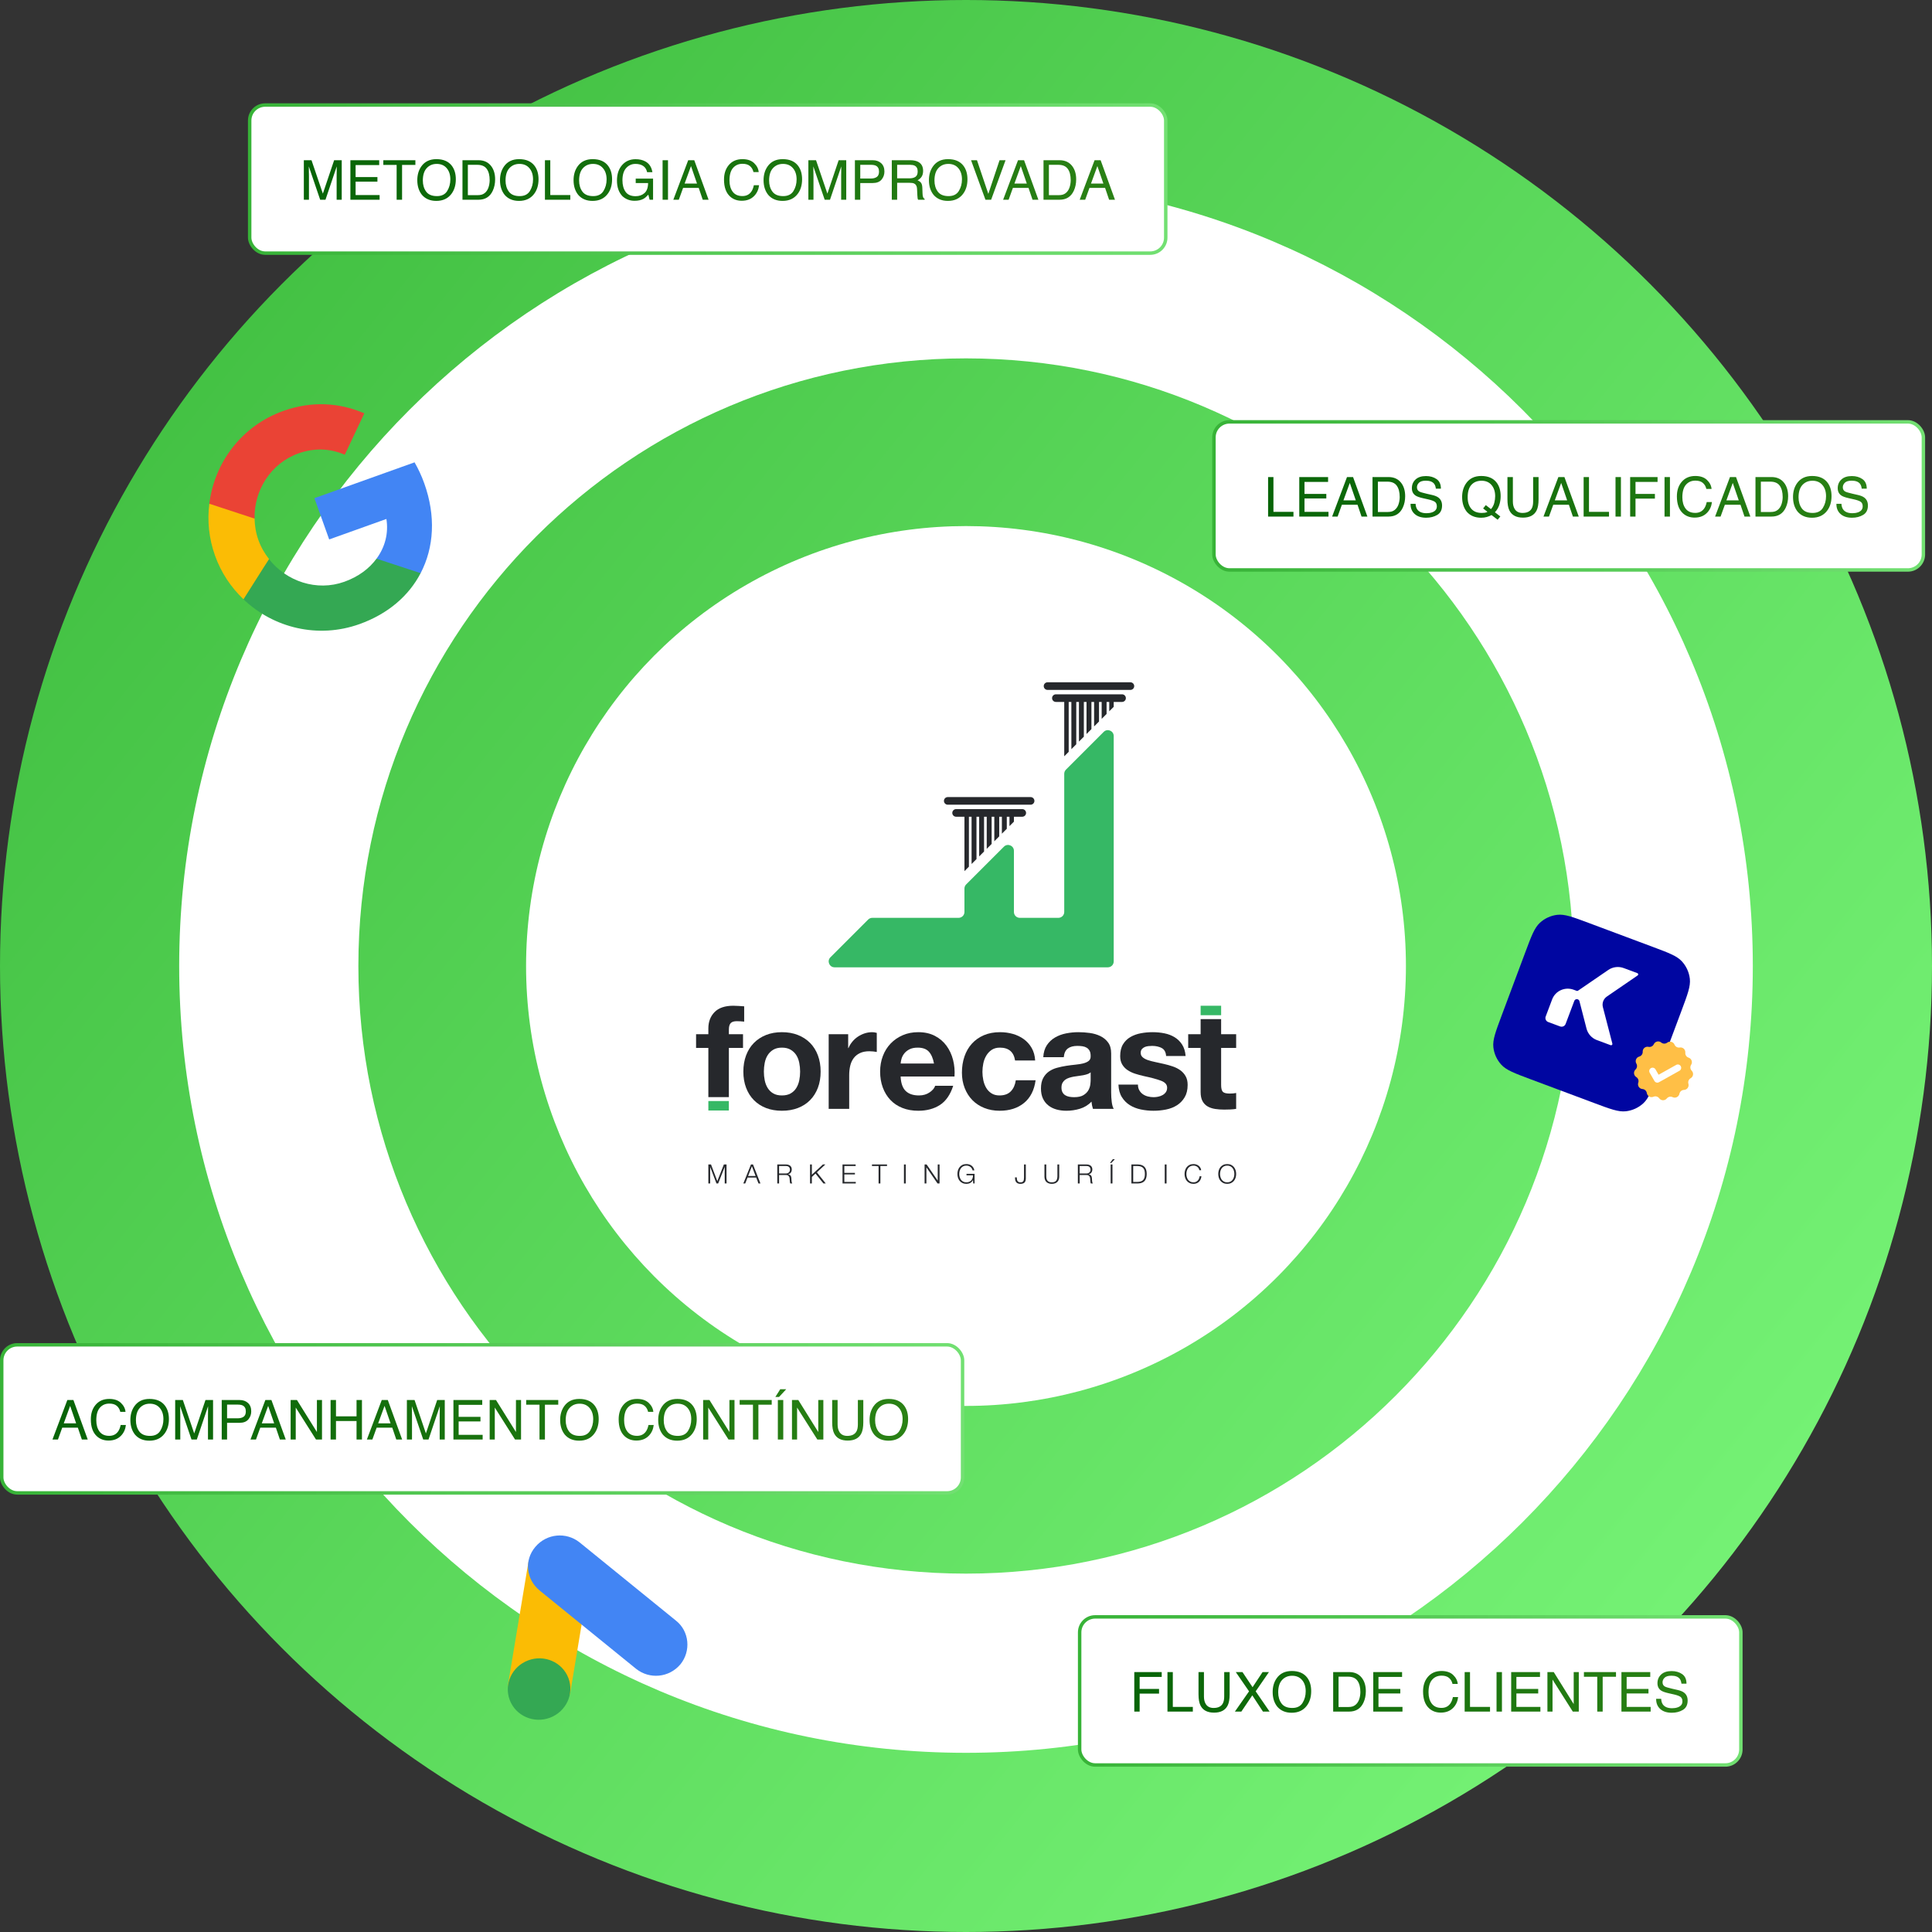 <svg xmlns="http://www.w3.org/2000/svg" width="561" height="561" viewBox="0 0 561 561" fill="none"><rect x="0" y="0" width="561" height="561" fill="#333333" stroke="none"/><circle cx="280.5" cy="280.5" r="280.5" fill="url(#paint0_linear_412_442)"></circle><path fill-rule="evenodd" clip-rule="evenodd" d="M280.5 508.969C406.68 508.969 508.969 406.68 508.969 280.5C508.969 154.32 406.68 52.031 280.5 52.031C154.32 52.031 52.031 154.32 52.031 280.5C52.031 406.68 154.32 508.969 280.5 508.969ZM280.501 456.938C377.945 456.938 456.939 377.944 456.939 280.5C456.939 183.056 377.945 104.062 280.501 104.062C183.057 104.062 104.062 183.056 104.062 280.5C104.062 377.944 183.057 456.938 280.501 456.938Z" fill="white"></path><circle cx="280.5" cy="280.5" r="127.743" fill="white"></circle><path d="M205.686 319.709V322.459H211.642V319.709H205.686Z" fill="#36B865"></path><path d="M354.584 294.79V292.04H348.629V294.79H354.584Z" fill="#36B865"></path><path d="M206.458 338.128L208.29 342.967L210.192 338.128H210.965V343.648H210.439V338.878H210.424L208.538 343.648H208.043L206.227 338.878H206.211V343.648H205.686V338.128H206.458Z" fill="#26282C"></path><path d="M218.65 338.128L220.814 343.648H220.25L219.577 341.932H217.065L216.4 343.648H215.844L218.062 338.128H218.65ZM219.399 341.483L218.333 338.654L217.227 341.483H219.399Z" fill="#26282C"></path><path d="M228.229 338.128C228.456 338.128 228.671 338.157 228.874 338.214C229.078 338.27 229.256 338.356 229.408 338.472C229.559 338.588 229.681 338.738 229.771 338.921C229.861 339.104 229.906 339.319 229.906 339.566C229.906 339.917 229.816 340.221 229.636 340.478C229.455 340.736 229.187 340.901 228.832 340.973V340.989C229.012 341.014 229.161 341.062 229.28 341.131C229.399 341.201 229.495 341.29 229.57 341.398C229.645 341.506 229.699 341.631 229.732 341.773C229.766 341.915 229.788 342.068 229.798 342.233C229.803 342.326 229.808 342.439 229.813 342.573C229.818 342.707 229.829 342.843 229.844 342.979C229.86 343.116 229.884 343.245 229.918 343.366C229.951 343.487 229.996 343.581 230.053 343.648H229.473C229.442 343.596 229.418 343.533 229.4 343.458C229.382 343.384 229.369 343.306 229.361 343.226C229.354 343.147 229.347 343.068 229.342 342.991C229.337 342.913 229.331 342.846 229.326 342.79C229.316 342.594 229.299 342.399 229.276 342.206C229.253 342.013 229.204 341.84 229.129 341.688C229.055 341.536 228.946 341.414 228.805 341.321C228.663 341.228 228.469 341.187 228.221 341.197H226.227V343.648H225.701V338.128H228.229ZM228.19 340.749C228.35 340.749 228.502 340.725 228.646 340.675C228.79 340.627 228.917 340.556 229.025 340.463C229.133 340.37 229.219 340.258 229.284 340.127C229.348 339.995 229.381 339.845 229.381 339.674C229.381 339.334 229.283 339.066 229.087 338.871C228.891 338.675 228.592 338.577 228.19 338.577H226.227V340.749H228.19Z" fill="#26282C"></path><path d="M235.742 338.128V341.097L238.95 338.128H239.661L237.196 340.409L239.777 343.648H239.097L236.801 340.772L235.742 341.754V343.648H235.217V338.128H235.742Z" fill="#26282C"></path><path d="M248.455 338.128V338.577H245.17V340.571H248.247V341.019H245.17V343.199H248.494V343.648H244.645V338.128H248.455Z" fill="#26282C"></path><path d="M257.567 338.128V338.577H255.642V343.648H255.116V338.577H253.199V338.128H257.567Z" fill="#26282C"></path><path d="M263.008 338.128V343.648H262.482V338.128H263.008Z" fill="#26282C"></path><path d="M269.062 338.128L272.278 342.797H272.293V338.128H272.819V343.648H272.231L269.016 338.979H269V343.648H268.475V338.128H269.062Z" fill="#26282C"></path><path d="M282.609 343.648L282.539 342.643H282.524C282.431 342.839 282.317 343.007 282.18 343.149C282.043 343.291 281.893 343.407 281.728 343.497C281.563 343.587 281.386 343.653 281.198 343.694C281.01 343.735 280.816 343.756 280.615 343.756C280.182 343.756 279.802 343.677 279.474 343.52C279.147 343.363 278.875 343.153 278.659 342.89C278.443 342.627 278.28 342.323 278.172 341.978C278.064 341.633 278.01 341.27 278.01 340.888C278.01 340.507 278.064 340.144 278.172 339.798C278.28 339.453 278.443 339.148 278.659 338.882C278.875 338.617 279.147 338.406 279.474 338.248C279.802 338.091 280.182 338.013 280.615 338.013C280.903 338.013 281.176 338.051 281.434 338.128C281.692 338.206 281.921 338.322 282.122 338.476C282.323 338.631 282.493 338.822 282.632 339.048C282.771 339.275 282.867 339.541 282.918 339.845H282.392C282.377 339.685 282.324 339.524 282.234 339.361C282.144 339.199 282.023 339.051 281.871 338.917C281.719 338.783 281.537 338.674 281.326 338.588C281.114 338.503 280.878 338.461 280.615 338.461C280.249 338.461 279.935 338.53 279.672 338.67C279.409 338.809 279.194 338.993 279.026 339.222C278.859 339.452 278.735 339.711 278.655 339.999C278.575 340.288 278.535 340.584 278.535 340.888C278.535 341.187 278.575 341.482 278.655 341.773C278.735 342.064 278.859 342.325 279.026 342.554C279.194 342.783 279.409 342.967 279.672 343.107C279.935 343.246 280.249 343.315 280.615 343.315C280.919 343.315 281.19 343.265 281.43 343.165C281.67 343.064 281.872 342.924 282.037 342.743C282.202 342.563 282.326 342.349 282.408 342.102C282.49 341.854 282.529 341.584 282.524 341.29H280.646V340.842H282.988V343.648H282.609Z" fill="#26282C"></path><path d="M297.869 338.128V342.109C297.869 342.393 297.841 342.638 297.784 342.844C297.726 343.05 297.635 343.22 297.509 343.354C297.383 343.488 297.218 343.589 297.014 343.655C296.812 343.722 296.559 343.756 296.261 343.756C295.947 343.756 295.689 343.703 295.489 343.597C295.287 343.492 295.129 343.353 295.016 343.18C294.903 343.007 294.827 342.808 294.784 342.581C294.743 342.354 294.723 342.12 294.723 341.877H295.248C295.253 341.996 295.261 342.138 295.272 342.303C295.281 342.468 295.318 342.625 295.379 342.774C295.442 342.924 295.543 343.051 295.686 343.157C295.827 343.263 296.034 343.315 296.307 343.315C296.513 343.315 296.684 343.288 296.817 343.234C296.951 343.18 297.057 343.095 297.134 342.979C297.212 342.863 297.266 342.715 297.298 342.535C297.327 342.354 297.344 342.138 297.344 341.885V338.128H297.869Z" fill="#26282C"></path><path d="M303.804 338.128V341.545C303.804 341.865 303.84 342.136 303.912 342.361C303.984 342.585 304.09 342.768 304.229 342.91C304.368 343.051 304.539 343.154 304.739 343.219C304.94 343.283 305.168 343.315 305.42 343.315C305.678 343.315 305.906 343.283 306.108 343.219C306.309 343.154 306.48 343.051 306.619 342.91C306.758 342.768 306.864 342.585 306.934 342.361C307.006 342.136 307.044 341.865 307.044 341.545V338.128H307.569V341.661C307.569 341.945 307.528 342.214 307.448 342.469C307.368 342.724 307.242 342.947 307.069 343.138C306.897 343.328 306.676 343.479 306.405 343.59C306.134 343.7 305.806 343.756 305.42 343.756C305.038 343.756 304.713 343.7 304.443 343.59C304.172 343.479 303.949 343.328 303.776 343.138C303.604 342.947 303.478 342.724 303.398 342.469C303.318 342.214 303.279 341.945 303.279 341.661V338.128H303.804Z" fill="#26282C"></path><path d="M315.509 338.128C315.735 338.128 315.951 338.157 316.155 338.214C316.357 338.27 316.535 338.356 316.687 338.472C316.839 338.588 316.96 338.738 317.051 338.921C317.14 339.104 317.186 339.319 317.186 339.566C317.186 339.917 317.095 340.221 316.915 340.478C316.735 340.736 316.466 340.901 316.112 340.973V340.989C316.292 341.014 316.44 341.062 316.559 341.131C316.678 341.201 316.774 341.29 316.85 341.398C316.925 341.506 316.978 341.631 317.012 341.773C317.045 341.915 317.067 342.068 317.079 342.233C317.082 342.326 317.088 342.439 317.093 342.573C317.099 342.707 317.108 342.843 317.123 342.979C317.14 343.116 317.164 343.245 317.197 343.366C317.231 343.487 317.275 343.581 317.333 343.648H316.752C316.722 343.596 316.698 343.533 316.68 343.458C316.661 343.384 316.648 343.306 316.641 343.226C316.633 343.147 316.626 343.068 316.622 342.991C316.617 342.913 316.611 342.846 316.606 342.79C316.596 342.594 316.58 342.399 316.555 342.206C316.533 342.013 316.483 341.84 316.409 341.688C316.335 341.536 316.225 341.414 316.084 341.321C315.943 341.228 315.748 341.187 315.502 341.197H313.507V343.648H312.98V338.128H315.509ZM315.47 340.749C315.63 340.749 315.782 340.725 315.927 340.675C316.069 340.627 316.197 340.556 316.305 340.463C316.413 340.37 316.5 340.258 316.563 340.127C316.628 339.995 316.661 339.845 316.661 339.674C316.661 339.334 316.563 339.066 316.366 338.871C316.171 338.675 315.871 338.577 315.47 338.577H313.507V340.749H315.47Z" fill="#26282C"></path><path d="M322.312 337.688L323.123 336.598H323.726L322.706 337.688H322.312ZM323.03 338.128V343.648H322.505V338.128H323.03Z" fill="#26282C"></path><path d="M330.438 338.128C331.279 338.149 331.911 338.385 332.336 338.836C332.761 339.287 332.973 339.971 332.973 340.888C332.973 341.805 332.761 342.49 332.336 342.941C331.911 343.391 331.279 343.627 330.438 343.648H328.529V338.128H330.438ZM330.175 343.199C330.572 343.199 330.913 343.157 331.199 343.072C331.485 342.987 331.722 342.851 331.906 342.666C332.093 342.48 332.229 342.241 332.316 341.947C332.405 341.653 332.447 341.301 332.447 340.888C332.447 340.476 332.405 340.123 332.316 339.829C332.229 339.535 332.093 339.296 331.906 339.11C331.722 338.925 331.485 338.789 331.199 338.704C330.913 338.619 330.572 338.577 330.175 338.577H329.054V343.199H330.175Z" fill="#26282C"></path><path d="M338.736 338.128V343.648H338.209V338.128H338.736Z" fill="#26282C"></path><path d="M348.033 339.23C347.927 339.063 347.799 338.922 347.647 338.809C347.495 338.695 347.328 338.609 347.145 338.55C346.961 338.491 346.77 338.461 346.569 338.461C346.202 338.461 345.889 338.53 345.625 338.67C345.364 338.809 345.148 338.993 344.98 339.222C344.813 339.452 344.688 339.711 344.608 339.999C344.529 340.288 344.49 340.584 344.49 340.888C344.49 341.187 344.529 341.482 344.608 341.773C344.688 342.064 344.813 342.325 344.98 342.554C345.148 342.783 345.364 342.967 345.625 343.107C345.889 343.246 346.202 343.315 346.569 343.315C346.825 343.315 347.057 343.269 347.265 343.176C347.471 343.083 347.649 342.957 347.798 342.797C347.948 342.638 348.068 342.451 348.161 342.237C348.254 342.023 348.313 341.792 348.339 341.545H348.864C348.829 341.885 348.749 342.192 348.625 342.465C348.501 342.738 348.341 342.97 348.146 343.161C347.95 343.351 347.72 343.498 347.454 343.601C347.189 343.704 346.894 343.756 346.569 343.756C346.135 343.756 345.755 343.677 345.429 343.52C345.102 343.363 344.829 343.153 344.612 342.89C344.397 342.627 344.234 342.323 344.126 341.978C344.019 341.633 343.963 341.27 343.963 340.888C343.963 340.507 344.019 340.144 344.126 339.798C344.234 339.453 344.397 339.148 344.612 338.882C344.829 338.617 345.102 338.406 345.429 338.248C345.755 338.091 346.135 338.013 346.569 338.013C346.831 338.013 347.087 338.051 347.338 338.128C347.588 338.206 347.814 338.32 348.018 338.472C348.222 338.625 348.391 338.811 348.529 339.033C348.664 339.255 348.751 339.51 348.786 339.798H348.261C348.215 339.587 348.139 339.398 348.033 339.23Z" fill="#26282C"></path><path d="M353.907 339.798C354.015 339.453 354.176 339.148 354.393 338.882C354.611 338.617 354.881 338.406 355.21 338.248C355.536 338.091 355.917 338.013 356.349 338.013C356.783 338.013 357.161 338.091 357.486 338.248C357.811 338.406 358.082 338.617 358.297 338.882C358.514 339.148 358.675 339.453 358.785 339.798C358.892 340.144 358.946 340.507 358.946 340.888C358.946 341.27 358.892 341.633 358.785 341.978C358.675 342.323 358.514 342.627 358.297 342.89C358.082 343.153 357.811 343.363 357.486 343.52C357.161 343.677 356.783 343.756 356.349 343.756C355.917 343.756 355.536 343.677 355.21 343.52C354.881 343.363 354.611 343.153 354.393 342.89C354.176 342.627 354.015 342.323 353.907 341.978C353.798 341.633 353.744 341.27 353.744 340.888C353.744 340.507 353.798 340.144 353.907 339.798ZM354.39 341.773C354.47 342.064 354.594 342.325 354.761 342.554C354.928 342.783 355.143 342.967 355.406 343.107C355.67 343.246 355.983 343.315 356.349 343.315C356.714 343.315 357.028 343.246 357.289 343.107C357.549 342.967 357.763 342.783 357.929 342.554C358.098 342.325 358.221 342.064 358.301 341.773C358.38 341.482 358.421 341.187 358.421 340.888C358.421 340.584 358.38 340.288 358.301 339.999C358.221 339.711 358.098 339.452 357.929 339.222C357.763 338.993 357.549 338.809 357.289 338.67C357.028 338.53 356.714 338.461 356.349 338.461C355.983 338.461 355.67 338.53 355.406 338.67C355.143 338.809 354.928 338.993 354.761 339.222C354.594 339.452 354.47 339.711 354.39 339.999C354.31 340.288 354.269 340.584 354.269 340.888C354.269 341.187 354.31 341.482 354.39 341.773Z" fill="#26282C"></path><path d="M216.647 306.447C217.177 305.036 217.932 303.833 218.911 302.84C219.89 301.848 221.065 301.079 222.435 300.533C223.805 299.988 225.343 299.715 227.049 299.715C228.754 299.715 230.299 299.988 231.684 300.533C233.068 301.079 234.249 301.848 235.228 302.84C236.207 303.833 236.961 305.036 237.493 306.447C238.024 307.86 238.29 309.433 238.29 311.166C238.29 312.9 238.024 314.466 237.493 315.864C236.961 317.263 236.207 318.458 235.228 319.45C234.249 320.443 233.068 321.205 231.684 321.736C230.299 322.267 228.754 322.533 227.049 322.533C225.343 322.533 223.805 322.267 222.435 321.736C221.065 321.205 219.89 320.443 218.911 319.45C217.932 318.458 217.177 317.263 216.647 315.864C216.115 314.466 215.85 312.9 215.85 311.166C215.85 309.433 216.115 307.86 216.647 306.447ZM222.057 313.704C222.225 314.529 222.511 315.27 222.917 315.927C223.322 316.584 223.861 317.108 224.532 317.5C225.203 317.892 226.042 318.087 227.049 318.087C228.055 318.087 228.901 317.892 229.586 317.5C230.271 317.108 230.817 316.584 231.222 315.927C231.627 315.27 231.914 314.529 232.082 313.704C232.25 312.879 232.334 312.033 232.334 311.166C232.334 310.3 232.25 309.446 232.082 308.607C231.914 307.769 231.627 307.028 231.222 306.385C230.817 305.742 230.271 305.217 229.586 304.812C228.901 304.407 228.055 304.204 227.049 304.204C226.042 304.204 225.203 304.407 224.532 304.812C223.861 305.217 223.322 305.742 222.917 306.385C222.511 307.028 222.225 307.769 222.057 308.607C221.89 309.446 221.806 310.3 221.806 311.166C221.806 312.033 221.89 312.879 222.057 313.704Z" fill="#26282C"></path><path d="M246.289 300.303V304.329H246.373C246.653 303.658 247.03 303.036 247.506 302.463C247.981 301.89 248.526 301.401 249.142 300.995C249.756 300.59 250.414 300.275 251.113 300.051C251.811 299.828 252.539 299.716 253.294 299.716C253.685 299.716 254.118 299.785 254.594 299.925V305.462C254.314 305.406 253.979 305.357 253.588 305.315C253.196 305.273 252.818 305.252 252.455 305.252C251.364 305.252 250.442 305.434 249.687 305.797C248.932 306.161 248.324 306.657 247.862 307.286C247.401 307.916 247.072 308.65 246.877 309.488C246.681 310.327 246.583 311.236 246.583 312.215V321.988H240.627V300.303H246.289Z" fill="#26282C"></path><path d="M262.987 316.787C263.881 317.654 265.168 318.087 266.845 318.087C268.047 318.087 269.082 317.787 269.95 317.185C270.816 316.584 271.347 315.948 271.543 315.277H276.786C275.947 317.877 274.661 319.737 272.927 320.855C271.193 321.974 269.096 322.533 266.636 322.533C264.93 322.533 263.392 322.26 262.022 321.715C260.652 321.17 259.491 320.394 258.54 319.387C257.59 318.381 256.856 317.179 256.338 315.78C255.821 314.382 255.562 312.844 255.562 311.166C255.562 309.545 255.828 308.035 256.359 306.636C256.89 305.238 257.645 304.029 258.625 303.008C259.603 301.988 260.77 301.183 262.127 300.596C263.483 300.009 264.985 299.715 266.636 299.715C268.481 299.715 270.089 300.072 271.459 300.785C272.829 301.498 273.955 302.456 274.836 303.658C275.717 304.861 276.352 306.231 276.744 307.769C277.136 309.307 277.275 310.915 277.164 312.592H261.519C261.602 314.522 262.091 315.92 262.987 316.787ZM269.719 305.378C269.006 304.596 267.922 304.204 266.468 304.204C265.517 304.204 264.727 304.365 264.098 304.686C263.469 305.008 262.966 305.406 262.588 305.881C262.211 306.357 261.945 306.86 261.791 307.391C261.637 307.923 261.546 308.398 261.519 308.817H271.207C270.928 307.307 270.432 306.161 269.719 305.378Z" fill="#26282C"></path><path d="M290.347 304.204C289.398 304.204 288.6 304.42 287.956 304.853C287.313 305.287 286.789 305.846 286.384 306.532C285.978 307.217 285.692 307.972 285.524 308.796C285.356 309.621 285.272 310.44 285.272 311.25C285.272 312.033 285.356 312.83 285.524 313.641C285.692 314.452 285.964 315.186 286.342 315.843C286.719 316.5 287.229 317.038 287.873 317.458C288.516 317.877 289.299 318.087 290.221 318.087C291.648 318.087 292.744 317.689 293.514 316.892C294.282 316.095 294.767 315.025 294.961 313.683H300.709C300.315 316.563 299.199 318.758 297.353 320.268C295.507 321.778 293.143 322.533 290.264 322.533C288.643 322.533 287.153 322.26 285.796 321.715C284.44 321.17 283.287 320.408 282.336 319.429C281.385 318.451 280.644 317.284 280.113 315.927C279.582 314.571 279.316 313.082 279.316 311.46C279.316 309.782 279.561 308.223 280.05 306.783C280.539 305.343 281.26 304.099 282.21 303.05C283.161 302.001 284.321 301.183 285.692 300.596C287.062 300.009 288.628 299.715 290.39 299.715C291.676 299.715 292.913 299.883 294.102 300.219C295.29 300.554 296.353 301.065 297.29 301.75C298.226 302.435 298.989 303.288 299.575 304.308C300.163 305.33 300.497 306.539 300.583 307.936H294.752C294.36 305.448 292.893 304.204 290.347 304.204Z" fill="#26282C"></path><path d="M302.937 306.972C303.021 305.574 303.369 304.413 303.985 303.49C304.599 302.568 305.382 301.827 306.334 301.268C307.284 300.708 308.354 300.31 309.544 300.072C310.731 299.835 311.926 299.715 313.13 299.715C314.221 299.715 315.324 299.793 316.443 299.946C317.562 300.1 318.582 300.401 319.504 300.848C320.428 301.296 321.183 301.917 321.769 302.715C322.357 303.511 322.651 304.567 322.651 305.881V317.164C322.651 318.143 322.706 319.08 322.818 319.974C322.931 320.87 323.126 321.541 323.406 321.988H317.365C317.254 321.653 317.163 321.31 317.092 320.96C317.022 320.611 316.974 320.254 316.946 319.89C315.996 320.87 314.877 321.555 313.592 321.946C312.304 322.337 310.991 322.533 309.647 322.533C308.612 322.533 307.648 322.407 306.753 322.155C305.859 321.904 305.076 321.513 304.405 320.981C303.733 320.45 303.21 319.779 302.831 318.968C302.455 318.157 302.266 317.192 302.266 316.074C302.266 314.844 302.483 313.83 302.915 313.033C303.349 312.236 303.907 311.6 304.594 311.124C305.278 310.649 306.061 310.293 306.943 310.055C307.824 309.817 308.711 309.628 309.607 309.488C310.501 309.349 311.382 309.237 312.248 309.153C313.115 309.069 313.885 308.943 314.554 308.775C315.226 308.607 315.757 308.363 316.15 308.041C316.541 307.72 316.721 307.252 316.695 306.636C316.695 305.993 316.59 305.483 316.38 305.105C316.17 304.728 315.89 304.434 315.541 304.224C315.191 304.015 314.786 303.875 314.324 303.805C313.863 303.736 313.367 303.7 312.835 303.7C311.66 303.7 310.738 303.952 310.067 304.455C309.397 304.958 309.004 305.797 308.892 306.972H302.937ZM316.695 311.376C316.443 311.6 316.128 311.775 315.751 311.9C315.373 312.026 314.968 312.131 314.534 312.215C314.1 312.299 313.645 312.369 313.171 312.424C312.696 312.481 312.221 312.55 311.746 312.634C311.297 312.718 310.857 312.83 310.423 312.97C309.991 313.11 309.612 313.299 309.291 313.536C308.97 313.774 308.711 314.075 308.516 314.438C308.319 314.802 308.223 315.263 308.223 315.822C308.223 316.354 308.319 316.801 308.516 317.164C308.711 317.528 308.976 317.814 309.312 318.024C309.647 318.234 310.039 318.381 310.486 318.465C310.933 318.548 311.395 318.591 311.872 318.591C313.046 318.591 313.953 318.395 314.597 318.003C315.241 317.612 315.716 317.143 316.024 316.598C316.33 316.053 316.519 315.501 316.59 314.941C316.66 314.382 316.695 313.935 316.695 313.599V311.376Z" fill="#26282C"></path><path d="M330.829 316.598C331.094 317.059 331.437 317.437 331.856 317.731C332.276 318.024 332.758 318.241 333.303 318.381C333.849 318.521 334.415 318.591 335.001 318.591C335.422 318.591 335.862 318.542 336.324 318.444C336.784 318.346 337.205 318.192 337.581 317.982C337.958 317.772 338.273 317.493 338.526 317.143C338.776 316.794 338.902 316.354 338.902 315.822C338.902 314.927 338.309 314.256 337.12 313.809C335.93 313.362 334.274 312.914 332.149 312.466C331.283 312.271 330.437 312.041 329.612 311.775C328.788 311.509 328.053 311.16 327.409 310.726C326.766 310.293 326.25 309.747 325.858 309.09C325.465 308.433 325.27 307.629 325.27 306.678C325.27 305.28 325.543 304.134 326.088 303.239C326.634 302.344 327.354 301.638 328.248 301.121C329.144 300.603 330.15 300.24 331.268 300.03C332.387 299.82 333.533 299.715 334.708 299.715C335.882 299.715 337.021 299.828 338.127 300.051C339.231 300.275 340.216 300.653 341.084 301.183C341.95 301.715 342.67 302.421 343.244 303.302C343.817 304.183 344.16 305.294 344.271 306.636H338.609C338.526 305.49 338.092 304.714 337.309 304.308C336.526 303.903 335.604 303.7 334.541 303.7C334.205 303.7 333.841 303.721 333.45 303.763C333.058 303.805 332.702 303.896 332.379 304.036C332.059 304.176 331.786 304.378 331.563 304.644C331.339 304.91 331.227 305.266 331.227 305.713C331.227 306.245 331.422 306.678 331.814 307.014C332.205 307.349 332.715 307.622 333.344 307.832C333.975 308.041 334.693 308.23 335.505 308.398C336.316 308.566 337.142 308.748 337.98 308.943C338.847 309.139 339.693 309.377 340.518 309.656C341.342 309.936 342.077 310.306 342.72 310.768C343.362 311.229 343.88 311.803 344.271 312.488C344.663 313.173 344.859 314.018 344.859 315.025C344.859 316.451 344.572 317.646 343.999 318.611C343.425 319.576 342.678 320.352 341.756 320.939C340.832 321.527 339.776 321.94 338.589 322.176C337.4 322.414 336.19 322.533 334.96 322.533C333.702 322.533 332.47 322.407 331.268 322.155C330.066 321.904 328.996 321.484 328.061 320.897C327.124 320.31 326.354 319.534 325.753 318.569C325.152 317.605 324.823 316.396 324.768 314.941H330.43C330.43 315.585 330.563 316.137 330.829 316.598Z" fill="#26282C"></path><path d="M202.121 304.288V300.303H205.686V298.625C205.686 296.695 206.287 295.116 207.49 293.885C208.692 292.655 210.51 292.039 212.943 292.039C213.474 292.039 214.005 292.061 214.536 292.103C215.068 292.144 215.585 292.18 216.089 292.208V296.654C215.389 296.57 214.662 296.528 213.908 296.528C213.096 296.528 212.516 296.717 212.167 297.094C211.817 297.472 211.643 298.108 211.643 299.002V300.303H215.753V304.288H211.643V318.575H205.686V304.288H202.121Z" fill="#26282C"></path><path d="M354.583 311.974V304.288H358.945V300.303H354.583V295.924H348.628V298.773V300.303H345.02V304.288H348.628V311.974V317.08C348.628 318.171 348.808 319.052 349.171 319.723C349.535 320.394 350.032 320.912 350.661 321.275C351.29 321.639 352.017 321.883 352.843 322.009C353.667 322.135 354.54 322.198 355.464 322.198C356.051 322.198 356.652 322.183 357.268 322.156C357.882 322.128 358.442 322.072 358.945 321.988V317.374C358.665 317.431 358.371 317.472 358.065 317.5C357.756 317.528 357.435 317.542 357.099 317.542C356.093 317.542 355.422 317.374 355.086 317.039C354.75 316.703 354.583 316.032 354.583 315.025V311.974Z" fill="#26282C"></path><path d="M253.293 266.515H278.344C279.285 266.515 280.048 265.752 280.048 264.811V258.015C280.048 257.563 280.228 257.129 280.548 256.81L291.507 245.851C292.579 244.778 294.416 245.538 294.416 247.057V264.811C294.416 265.752 295.178 266.515 296.12 266.515H307.32C308.261 266.515 309.025 265.752 309.025 264.811V224.683C309.025 224.231 309.205 223.797 309.524 223.477L320.483 212.519C321.555 211.445 323.392 212.206 323.392 213.724V279.178C323.392 280.12 322.629 280.883 321.687 280.883H242.335C240.816 280.883 240.056 279.047 241.129 277.973L252.088 267.015C252.408 266.695 252.841 266.515 253.293 266.515Z" fill="#36B865"></path><path d="M296.839 234.943H277.626C277.015 234.943 276.52 235.438 276.52 236.049C276.52 236.66 277.015 237.156 277.626 237.156H280.05V252.951L281.345 251.657V237.156H282.119V242.942L282.122 242.948V250.879L283.545 249.457V237.156H284.319V246.593L284.323 246.599V248.679L285.745 247.257V237.156H286.519V246.482L287.945 245.057V237.156H288.718V244.282L290.145 242.856V237.156H290.919V242.082L292.345 240.656V237.156H293.121C293.121 237.526 293.119 237.968 293.119 238.495V239.882L294.414 238.588V237.156H296.839C297.449 237.156 297.944 236.66 297.944 236.049C297.944 235.438 297.449 234.943 296.839 234.943Z" fill="#26282C"></path><path d="M299.26 231.45H275.202C274.591 231.45 274.096 231.946 274.096 232.557C274.096 233.168 274.591 233.663 275.202 233.663H299.26C299.871 233.663 300.366 233.168 300.366 232.557C300.366 231.946 299.871 231.45 299.26 231.45Z" fill="#26282C"></path><path d="M325.814 201.61H306.602C305.991 201.61 305.494 202.106 305.494 202.717C305.494 203.328 305.991 203.823 306.602 203.823H309.026V219.607L310.32 218.313V203.823H311.095V209.597L311.099 209.603V217.535L312.52 216.113V203.823H313.295V213.249L313.299 213.255V215.335L314.72 213.913V203.823H315.496V213.138L316.92 211.713V203.823H317.694V210.938L319.121 209.512V203.823H319.894V208.738L321.321 207.312V203.823H322.096C322.096 204.192 322.095 204.63 322.095 205.151V206.538L323.389 205.244V203.823H325.814C326.425 203.823 326.92 203.328 326.92 202.717C326.92 202.106 326.425 201.61 325.814 201.61Z" fill="#26282C"></path><path d="M328.238 198.118H304.18C303.57 198.118 303.074 198.613 303.074 199.224C303.074 199.835 303.57 200.331 304.18 200.331H328.238C328.849 200.331 329.344 199.835 329.344 199.224C329.344 198.613 328.849 198.118 328.238 198.118Z" fill="#26282C"></path><rect x="352.5" y="122.5" width="206" height="43" rx="4.5" fill="white"></rect><rect x="352.5" y="122.5" width="206" height="43" rx="4.5" stroke="url(#paint1_linear_412_442)"></rect><path d="M368.219 138.523H369.773V148.633H375.586V150H368.219V138.523ZM377.273 138.523H385.641V139.93H378.789V143.414H385.125V144.742H378.789V148.633H385.758V150H377.273V138.523ZM393.688 145.297L391.945 140.227L390.094 145.297H393.688ZM391.133 138.523H392.891L397.055 150H395.352L394.188 146.562H389.648L388.406 150H386.812L391.133 138.523ZM402.875 148.672C403.401 148.672 403.833 148.617 404.172 148.508C404.776 148.305 405.271 147.914 405.656 147.336C405.964 146.872 406.185 146.279 406.32 145.555C406.398 145.122 406.438 144.721 406.438 144.352C406.438 142.93 406.154 141.826 405.586 141.039C405.023 140.253 404.115 139.859 402.859 139.859H400.102V148.672H402.875ZM398.539 138.523H403.188C404.766 138.523 405.99 139.083 406.859 140.203C407.635 141.214 408.023 142.508 408.023 144.086C408.023 145.305 407.794 146.406 407.336 147.391C406.529 149.13 405.141 150 403.172 150H398.539V138.523ZM411.047 146.297C411.083 146.948 411.237 147.477 411.508 147.883C412.023 148.643 412.932 149.023 414.234 149.023C414.818 149.023 415.349 148.94 415.828 148.773C416.755 148.451 417.219 147.872 417.219 147.039C417.219 146.414 417.023 145.969 416.633 145.703C416.237 145.443 415.617 145.216 414.773 145.023L413.219 144.672C412.203 144.443 411.484 144.19 411.062 143.914C410.333 143.435 409.969 142.719 409.969 141.766C409.969 140.734 410.326 139.888 411.039 139.227C411.753 138.565 412.763 138.234 414.07 138.234C415.273 138.234 416.294 138.526 417.133 139.109C417.977 139.688 418.398 140.615 418.398 141.891H416.938C416.859 141.276 416.693 140.805 416.438 140.477C415.964 139.878 415.159 139.578 414.023 139.578C413.107 139.578 412.448 139.771 412.047 140.156C411.646 140.542 411.445 140.99 411.445 141.5C411.445 142.062 411.68 142.474 412.148 142.734C412.456 142.901 413.151 143.109 414.234 143.359L415.844 143.727C416.62 143.904 417.219 144.146 417.641 144.453C418.37 144.99 418.734 145.768 418.734 146.789C418.734 148.06 418.271 148.969 417.344 149.516C416.422 150.062 415.349 150.336 414.125 150.336C412.698 150.336 411.581 149.971 410.773 149.242C409.966 148.518 409.57 147.536 409.586 146.297H411.047ZM435.656 149.969L434.875 150.914L433.102 149.562C432.674 149.797 432.211 149.984 431.711 150.125C431.216 150.266 430.674 150.336 430.086 150.336C428.305 150.336 426.909 149.753 425.898 148.586C425.008 147.451 424.562 146.029 424.562 144.32C424.562 142.768 424.948 141.44 425.719 140.336C426.708 138.919 428.172 138.211 430.109 138.211C432.135 138.211 433.635 138.862 434.609 140.164C435.37 141.18 435.75 142.479 435.75 144.062C435.75 144.802 435.659 145.513 435.477 146.195C435.201 147.237 434.734 148.086 434.078 148.742L435.656 149.969ZM430.273 148.945C430.596 148.945 430.898 148.924 431.18 148.883C431.461 148.836 431.706 148.747 431.914 148.617L430.656 147.633L431.438 146.672L432.938 147.836C433.411 147.294 433.732 146.688 433.898 146.016C434.07 145.344 434.156 144.701 434.156 144.086C434.156 142.737 433.802 141.651 433.094 140.828C432.391 140.005 431.427 139.594 430.203 139.594C428.964 139.594 427.982 139.99 427.258 140.781C426.534 141.568 426.172 142.781 426.172 144.422C426.172 145.802 426.518 146.901 427.211 147.719C427.909 148.536 428.93 148.945 430.273 148.945ZM439.297 138.523V145.617C439.297 146.451 439.453 147.143 439.766 147.695C440.229 148.529 441.01 148.945 442.109 148.945C443.427 148.945 444.323 148.495 444.797 147.594C445.052 147.104 445.18 146.445 445.18 145.617V138.523H446.758V144.969C446.758 146.38 446.568 147.466 446.188 148.227C445.49 149.612 444.172 150.305 442.234 150.305C440.297 150.305 438.982 149.612 438.289 148.227C437.909 147.466 437.719 146.38 437.719 144.969V138.523H439.297ZM455.062 145.297L453.32 140.227L451.469 145.297H455.062ZM452.508 138.523H454.266L458.43 150H456.727L455.562 146.562H451.023L449.781 150H448.188L452.508 138.523ZM459.844 138.523H461.398V148.633H467.211V150H459.844V138.523ZM469.102 138.523H470.672V150H469.102V138.523ZM473.352 138.523H481.312V139.93H474.906V143.414H480.539V144.781H474.906V150H473.352V138.523ZM483.336 138.523H484.906V150H483.336V138.523ZM492.273 138.211C493.727 138.211 494.854 138.594 495.656 139.359C496.458 140.125 496.904 140.995 496.992 141.969H495.477C495.305 141.229 494.961 140.643 494.445 140.211C493.935 139.779 493.216 139.562 492.289 139.562C491.159 139.562 490.245 139.961 489.547 140.758C488.854 141.549 488.508 142.766 488.508 144.406C488.508 145.75 488.82 146.841 489.445 147.68C490.076 148.513 491.013 148.93 492.258 148.93C493.404 148.93 494.276 148.49 494.875 147.609C495.193 147.146 495.43 146.536 495.586 145.781H497.102C496.966 146.99 496.518 148.003 495.758 148.82C494.846 149.805 493.617 150.297 492.07 150.297C490.737 150.297 489.617 149.893 488.711 149.086C487.518 148.018 486.922 146.37 486.922 144.141C486.922 142.448 487.37 141.06 488.266 139.977C489.234 138.799 490.57 138.211 492.273 138.211ZM504.891 145.297L503.148 140.227L501.297 145.297H504.891ZM502.336 138.523H504.094L508.258 150H506.555L505.391 146.562H500.852L499.609 150H498.016L502.336 138.523ZM514.078 148.672C514.604 148.672 515.036 148.617 515.375 148.508C515.979 148.305 516.474 147.914 516.859 147.336C517.167 146.872 517.388 146.279 517.523 145.555C517.602 145.122 517.641 144.721 517.641 144.352C517.641 142.93 517.357 141.826 516.789 141.039C516.227 140.253 515.318 139.859 514.062 139.859H511.305V148.672H514.078ZM509.742 138.523H514.391C515.969 138.523 517.193 139.083 518.062 140.203C518.839 141.214 519.227 142.508 519.227 144.086C519.227 145.305 518.997 146.406 518.539 147.391C517.732 149.13 516.344 150 514.375 150H509.742V138.523ZM526.188 138.211C528.214 138.211 529.714 138.862 530.688 140.164C531.448 141.18 531.828 142.479 531.828 144.062C531.828 145.776 531.393 147.201 530.523 148.336C529.503 149.669 528.047 150.336 526.156 150.336C524.391 150.336 523.003 149.753 521.992 148.586C521.091 147.461 520.641 146.039 520.641 144.32C520.641 142.768 521.026 141.44 521.797 140.336C522.786 138.919 524.25 138.211 526.188 138.211ZM526.344 148.945C527.714 148.945 528.703 148.456 529.312 147.477C529.927 146.492 530.234 145.362 530.234 144.086C530.234 142.737 529.88 141.651 529.172 140.828C528.469 140.005 527.505 139.594 526.281 139.594C525.094 139.594 524.125 140.003 523.375 140.82C522.625 141.633 522.25 142.833 522.25 144.422C522.25 145.693 522.57 146.766 523.211 147.641C523.857 148.51 524.901 148.945 526.344 148.945ZM534.703 146.297C534.74 146.948 534.893 147.477 535.164 147.883C535.68 148.643 536.589 149.023 537.891 149.023C538.474 149.023 539.005 148.94 539.484 148.773C540.411 148.451 540.875 147.872 540.875 147.039C540.875 146.414 540.68 145.969 540.289 145.703C539.893 145.443 539.273 145.216 538.43 145.023L536.875 144.672C535.859 144.443 535.141 144.19 534.719 143.914C533.99 143.435 533.625 142.719 533.625 141.766C533.625 140.734 533.982 139.888 534.695 139.227C535.409 138.565 536.419 138.234 537.727 138.234C538.93 138.234 539.951 138.526 540.789 139.109C541.633 139.688 542.055 140.615 542.055 141.891H540.594C540.516 141.276 540.349 140.805 540.094 140.477C539.62 139.878 538.815 139.578 537.68 139.578C536.763 139.578 536.104 139.771 535.703 140.156C535.302 140.542 535.102 140.99 535.102 141.5C535.102 142.062 535.336 142.474 535.805 142.734C536.112 142.901 536.807 143.109 537.891 143.359L539.5 143.727C540.276 143.904 540.875 144.146 541.297 144.453C542.026 144.99 542.391 145.768 542.391 146.789C542.391 148.06 541.927 148.969 541 149.516C540.078 150.062 539.005 150.336 537.781 150.336C536.354 150.336 535.237 149.971 534.43 149.242C533.622 148.518 533.227 147.536 533.242 146.297H534.703Z" fill="url(#paint2_linear_412_442)"></path><rect x="0.5" y="390.5" width="279" height="43" rx="4.5" fill="white"></rect><rect x="0.5" y="390.5" width="279" height="43" rx="4.5" stroke="url(#paint3_linear_412_442)"></rect><path d="M22.109 413.297L20.367 408.227L18.516 413.297H22.109ZM19.555 406.523H21.312L25.477 418H23.773L22.609 414.562H18.07L16.828 418H15.234L19.555 406.523ZM31.727 406.211C33.18 406.211 34.307 406.594 35.109 407.359C35.911 408.125 36.357 408.995 36.445 409.969H34.93C34.758 409.229 34.414 408.643 33.898 408.211C33.388 407.779 32.669 407.562 31.742 407.562C30.612 407.562 29.698 407.961 29 408.758C28.307 409.549 27.961 410.766 27.961 412.406C27.961 413.75 28.273 414.841 28.898 415.68C29.529 416.513 30.466 416.93 31.711 416.93C32.857 416.93 33.729 416.49 34.328 415.609C34.646 415.146 34.883 414.536 35.039 413.781H36.555C36.419 414.99 35.971 416.003 35.211 416.82C34.3 417.805 33.07 418.297 31.523 418.297C30.19 418.297 29.07 417.893 28.164 417.086C26.971 416.018 26.375 414.37 26.375 412.141C26.375 410.448 26.823 409.06 27.719 407.977C28.688 406.799 30.023 406.211 31.727 406.211ZM43.406 406.211C45.432 406.211 46.932 406.862 47.906 408.164C48.667 409.18 49.047 410.479 49.047 412.062C49.047 413.776 48.612 415.201 47.742 416.336C46.721 417.669 45.266 418.336 43.375 418.336C41.609 418.336 40.221 417.753 39.211 416.586C38.31 415.461 37.859 414.039 37.859 412.32C37.859 410.768 38.245 409.44 39.016 408.336C40.005 406.919 41.469 406.211 43.406 406.211ZM43.562 416.945C44.932 416.945 45.922 416.456 46.531 415.477C47.146 414.492 47.453 413.362 47.453 412.086C47.453 410.737 47.099 409.651 46.391 408.828C45.688 408.005 44.724 407.594 43.5 407.594C42.312 407.594 41.344 408.003 40.594 408.82C39.844 409.633 39.469 410.833 39.469 412.422C39.469 413.693 39.789 414.766 40.43 415.641C41.075 416.51 42.12 416.945 43.562 416.945ZM50.867 406.523H53.094L56.391 416.227L59.664 406.523H61.867V418H60.391V411.227C60.391 410.992 60.396 410.604 60.406 410.062C60.417 409.521 60.422 408.94 60.422 408.32L57.148 418H55.609L52.312 408.32V408.672C52.312 408.953 52.318 409.383 52.328 409.961C52.344 410.534 52.352 410.956 52.352 411.227V418H50.867V406.523ZM64.383 406.523H69.547C70.568 406.523 71.391 406.812 72.016 407.391C72.641 407.964 72.953 408.771 72.953 409.812C72.953 410.708 72.674 411.49 72.117 412.156C71.56 412.818 70.703 413.148 69.547 413.148H65.938V418H64.383V406.523ZM71.383 409.82C71.383 408.977 71.07 408.404 70.445 408.102C70.102 407.94 69.63 407.859 69.031 407.859H65.938V411.836H69.031C69.729 411.836 70.294 411.688 70.727 411.391C71.164 411.094 71.383 410.57 71.383 409.82ZM79.609 413.297L77.867 408.227L76.016 413.297H79.609ZM77.055 406.523H78.812L82.977 418H81.273L80.109 414.562H75.57L74.328 418H72.734L77.055 406.523ZM84.391 406.523H86.227L92.023 415.82V406.523H93.5V418H91.758L85.875 408.711V418H84.391V406.523ZM95.992 406.523H97.562V411.266H103.531V406.523H105.102V418H103.531V412.633H97.562V418H95.992V406.523ZM113.406 413.297L111.664 408.227L109.812 413.297H113.406ZM110.852 406.523H112.609L116.773 418H115.07L113.906 414.562H109.367L108.125 418H106.531L110.852 406.523ZM118.148 406.523H120.375L123.672 416.227L126.945 406.523H129.148V418H127.672V411.227C127.672 410.992 127.677 410.604 127.688 410.062C127.698 409.521 127.703 408.94 127.703 408.32L124.43 418H122.891L119.594 408.32V408.672C119.594 408.953 119.599 409.383 119.609 409.961C119.625 410.534 119.633 410.956 119.633 411.227V418H118.148V406.523ZM131.664 406.523H140.031V407.93H133.18V411.414H139.516V412.742H133.18V416.633H140.148V418H131.664V406.523ZM142.188 406.523H144.023L149.82 415.82V406.523H151.297V418H149.555L143.672 408.711V418H142.188V406.523ZM162.102 406.523V407.891H158.234V418H156.656V407.891H152.789V406.523H162.102ZM168.203 406.211C170.229 406.211 171.729 406.862 172.703 408.164C173.464 409.18 173.844 410.479 173.844 412.062C173.844 413.776 173.409 415.201 172.539 416.336C171.518 417.669 170.062 418.336 168.172 418.336C166.406 418.336 165.018 417.753 164.008 416.586C163.107 415.461 162.656 414.039 162.656 412.32C162.656 410.768 163.042 409.44 163.812 408.336C164.802 406.919 166.266 406.211 168.203 406.211ZM168.359 416.945C169.729 416.945 170.719 416.456 171.328 415.477C171.943 414.492 172.25 413.362 172.25 412.086C172.25 410.737 171.896 409.651 171.188 408.828C170.484 408.005 169.521 407.594 168.297 407.594C167.109 407.594 166.141 408.003 165.391 408.82C164.641 409.633 164.266 410.833 164.266 412.422C164.266 413.693 164.586 414.766 165.227 415.641C165.872 416.51 166.917 416.945 168.359 416.945ZM184.992 406.211C186.445 406.211 187.573 406.594 188.375 407.359C189.177 408.125 189.622 408.995 189.711 409.969H188.195C188.023 409.229 187.68 408.643 187.164 408.211C186.654 407.779 185.935 407.562 185.008 407.562C183.878 407.562 182.964 407.961 182.266 408.758C181.573 409.549 181.227 410.766 181.227 412.406C181.227 413.75 181.539 414.841 182.164 415.68C182.794 416.513 183.732 416.93 184.977 416.93C186.122 416.93 186.995 416.49 187.594 415.609C187.911 415.146 188.148 414.536 188.305 413.781H189.82C189.685 414.99 189.237 416.003 188.477 416.82C187.565 417.805 186.336 418.297 184.789 418.297C183.456 418.297 182.336 417.893 181.43 417.086C180.237 416.018 179.641 414.37 179.641 412.141C179.641 410.448 180.089 409.06 180.984 407.977C181.953 406.799 183.289 406.211 184.992 406.211ZM196.672 406.211C198.698 406.211 200.198 406.862 201.172 408.164C201.932 409.18 202.312 410.479 202.312 412.062C202.312 413.776 201.878 415.201 201.008 416.336C199.987 417.669 198.531 418.336 196.641 418.336C194.875 418.336 193.487 417.753 192.477 416.586C191.576 415.461 191.125 414.039 191.125 412.32C191.125 410.768 191.51 409.44 192.281 408.336C193.271 406.919 194.734 406.211 196.672 406.211ZM196.828 416.945C198.198 416.945 199.188 416.456 199.797 415.477C200.411 414.492 200.719 413.362 200.719 412.086C200.719 410.737 200.365 409.651 199.656 408.828C198.953 408.005 197.99 407.594 196.766 407.594C195.578 407.594 194.609 408.003 193.859 408.82C193.109 409.633 192.734 410.833 192.734 412.422C192.734 413.693 193.055 414.766 193.695 415.641C194.341 416.51 195.385 416.945 196.828 416.945ZM204.172 406.523H206.008L211.805 415.82V406.523H213.281V418H211.539L205.656 408.711V418H204.172V406.523ZM224.086 406.523V407.891H220.219V418H218.641V407.891H214.773V406.523H224.086ZM225.867 406.523H227.438V418H225.867V406.523ZM228.297 403.391L226.211 405.648H225.133L226.562 403.391H228.297ZM229.969 406.523H231.805L237.602 415.82V406.523H239.078V418H237.336L231.453 408.711V418H229.969V406.523ZM243.219 406.523V413.617C243.219 414.451 243.375 415.143 243.688 415.695C244.151 416.529 244.932 416.945 246.031 416.945C247.349 416.945 248.245 416.495 248.719 415.594C248.974 415.104 249.102 414.445 249.102 413.617V406.523H250.68V412.969C250.68 414.38 250.49 415.466 250.109 416.227C249.411 417.612 248.094 418.305 246.156 418.305C244.219 418.305 242.904 417.612 242.211 416.227C241.831 415.466 241.641 414.38 241.641 412.969V406.523H243.219ZM258.047 406.211C260.073 406.211 261.573 406.862 262.547 408.164C263.307 409.18 263.688 410.479 263.688 412.062C263.688 413.776 263.253 415.201 262.383 416.336C261.362 417.669 259.906 418.336 258.016 418.336C256.25 418.336 254.862 417.753 253.852 416.586C252.951 415.461 252.5 414.039 252.5 412.32C252.5 410.768 252.885 409.44 253.656 408.336C254.646 406.919 256.109 406.211 258.047 406.211ZM258.203 416.945C259.573 416.945 260.562 416.456 261.172 415.477C261.786 414.492 262.094 413.362 262.094 412.086C262.094 410.737 261.74 409.651 261.031 408.828C260.328 408.005 259.365 407.594 258.141 407.594C256.953 407.594 255.984 408.003 255.234 408.82C254.484 409.633 254.109 410.833 254.109 412.422C254.109 413.693 254.43 414.766 255.07 415.641C255.716 416.51 256.76 416.945 258.203 416.945Z" fill="url(#paint4_linear_412_442)"></path><rect x="313.5" y="469.5" width="192" height="43" rx="4.5" fill="white"></rect><rect x="313.5" y="469.5" width="192" height="43" rx="4.5" stroke="url(#paint5_linear_412_442)"></rect><path d="M329.367 485.523H337.328V486.93H330.922V490.414H336.555V491.781H330.922V497H329.367V485.523ZM339 485.523H340.555V495.633H346.367V497H339V485.523ZM349.594 485.523V492.617C349.594 493.451 349.75 494.143 350.062 494.695C350.526 495.529 351.307 495.945 352.406 495.945C353.724 495.945 354.62 495.495 355.094 494.594C355.349 494.104 355.477 493.445 355.477 492.617V485.523H357.055V491.969C357.055 493.38 356.865 494.466 356.484 495.227C355.786 496.612 354.469 497.305 352.531 497.305C350.594 497.305 349.279 496.612 348.586 495.227C348.206 494.466 348.016 493.38 348.016 491.969V485.523H349.594ZM360.453 497H358.578L362.688 491.117L358.836 485.523H360.781L363.711 489.914L366.617 485.523H368.469L364.617 491.117L368.656 497H366.727L363.633 492.281L360.453 497ZM375.094 485.211C377.12 485.211 378.62 485.862 379.594 487.164C380.354 488.18 380.734 489.479 380.734 491.062C380.734 492.776 380.299 494.201 379.43 495.336C378.409 496.669 376.953 497.336 375.062 497.336C373.297 497.336 371.909 496.753 370.898 495.586C369.997 494.461 369.547 493.039 369.547 491.32C369.547 489.768 369.932 488.44 370.703 487.336C371.693 485.919 373.156 485.211 375.094 485.211ZM375.25 495.945C376.62 495.945 377.609 495.456 378.219 494.477C378.833 493.492 379.141 492.362 379.141 491.086C379.141 489.737 378.786 488.651 378.078 487.828C377.375 487.005 376.411 486.594 375.188 486.594C374 486.594 373.031 487.003 372.281 487.82C371.531 488.633 371.156 489.833 371.156 491.422C371.156 492.693 371.477 493.766 372.117 494.641C372.763 495.51 373.807 495.945 375.25 495.945ZM391.453 495.672C391.979 495.672 392.411 495.617 392.75 495.508C393.354 495.305 393.849 494.914 394.234 494.336C394.542 493.872 394.763 493.279 394.898 492.555C394.977 492.122 395.016 491.721 395.016 491.352C395.016 489.93 394.732 488.826 394.164 488.039C393.602 487.253 392.693 486.859 391.438 486.859H388.68V495.672H391.453ZM387.117 485.523H391.766C393.344 485.523 394.568 486.083 395.438 487.203C396.214 488.214 396.602 489.508 396.602 491.086C396.602 492.305 396.372 493.406 395.914 494.391C395.107 496.13 393.719 497 391.75 497H387.117V485.523ZM398.758 485.523H407.125V486.93H400.273V490.414H406.609V491.742H400.273V495.633H407.242V497H398.758V485.523ZM418.57 485.211C420.023 485.211 421.151 485.594 421.953 486.359C422.755 487.125 423.201 487.995 423.289 488.969H421.773C421.602 488.229 421.258 487.643 420.742 487.211C420.232 486.779 419.513 486.562 418.586 486.562C417.456 486.562 416.542 486.961 415.844 487.758C415.151 488.549 414.805 489.766 414.805 491.406C414.805 492.75 415.117 493.841 415.742 494.68C416.372 495.513 417.31 495.93 418.555 495.93C419.701 495.93 420.573 495.49 421.172 494.609C421.49 494.146 421.727 493.536 421.883 492.781H423.398C423.263 493.99 422.815 495.003 422.055 495.82C421.143 496.805 419.914 497.297 418.367 497.297C417.034 497.297 415.914 496.893 415.008 496.086C413.815 495.018 413.219 493.37 413.219 491.141C413.219 489.448 413.667 488.06 414.562 486.977C415.531 485.799 416.867 485.211 418.57 485.211ZM425.297 485.523H426.852V495.633H432.664V497H425.297V485.523ZM434.555 485.523H436.125V497H434.555V485.523ZM438.805 485.523H447.172V486.93H440.32V490.414H446.656V491.742H440.32V495.633H447.289V497H438.805V485.523ZM449.328 485.523H451.164L456.961 494.82V485.523H458.438V497H456.695L450.812 487.711V497H449.328V485.523ZM469.242 485.523V486.891H465.375V497H463.797V486.891H459.93V485.523H469.242ZM470.82 485.523H479.188V486.93H472.336V490.414H478.672V491.742H472.336V495.633H479.305V497H470.82V485.523ZM482.359 493.297C482.396 493.948 482.549 494.477 482.82 494.883C483.336 495.643 484.245 496.023 485.547 496.023C486.13 496.023 486.661 495.94 487.141 495.773C488.068 495.451 488.531 494.872 488.531 494.039C488.531 493.414 488.336 492.969 487.945 492.703C487.549 492.443 486.93 492.216 486.086 492.023L484.531 491.672C483.516 491.443 482.797 491.19 482.375 490.914C481.646 490.435 481.281 489.719 481.281 488.766C481.281 487.734 481.638 486.888 482.352 486.227C483.065 485.565 484.076 485.234 485.383 485.234C486.586 485.234 487.607 485.526 488.445 486.109C489.289 486.688 489.711 487.615 489.711 488.891H488.25C488.172 488.276 488.005 487.805 487.75 487.477C487.276 486.878 486.471 486.578 485.336 486.578C484.419 486.578 483.76 486.771 483.359 487.156C482.958 487.542 482.758 487.99 482.758 488.5C482.758 489.062 482.992 489.474 483.461 489.734C483.768 489.901 484.464 490.109 485.547 490.359L487.156 490.727C487.932 490.904 488.531 491.146 488.953 491.453C489.682 491.99 490.047 492.768 490.047 493.789C490.047 495.06 489.583 495.969 488.656 496.516C487.734 497.062 486.661 497.336 485.438 497.336C484.01 497.336 482.893 496.971 482.086 496.242C481.279 495.518 480.883 494.536 480.898 493.297H482.359Z" fill="url(#paint6_linear_412_442)"></path><rect x="72.5" y="30.5" width="266" height="43" rx="4.5" fill="white"></rect><rect x="72.5" y="30.5" width="266" height="43" rx="4.5" stroke="url(#paint7_linear_412_442)"></rect><path d="M88.227 46.523H90.453L93.75 56.227L97.023 46.523H99.227V58H97.75V51.227C97.75 50.992 97.755 50.604 97.766 50.062C97.776 49.521 97.781 48.94 97.781 48.32L94.508 58H92.969L89.672 48.32V48.672C89.672 48.953 89.677 49.383 89.688 49.961C89.703 50.534 89.711 50.956 89.711 51.227V58H88.227V46.523ZM101.742 46.523H110.109V47.93H103.258V51.414H109.594V52.742H103.258V56.633H110.227V58H101.742V46.523ZM120.617 46.523V47.891H116.75V58H115.172V47.891H111.305V46.523H120.617ZM126.719 46.211C128.745 46.211 130.245 46.862 131.219 48.164C131.979 49.18 132.359 50.479 132.359 52.062C132.359 53.776 131.924 55.2 131.055 56.336C130.034 57.669 128.578 58.336 126.688 58.336C124.922 58.336 123.534 57.753 122.523 56.586C121.622 55.461 121.172 54.039 121.172 52.32C121.172 50.768 121.557 49.44 122.328 48.336C123.318 46.919 124.781 46.211 126.719 46.211ZM126.875 56.945C128.245 56.945 129.234 56.456 129.844 55.477C130.458 54.492 130.766 53.362 130.766 52.086C130.766 50.737 130.411 49.651 129.703 48.828C129 48.005 128.036 47.594 126.812 47.594C125.625 47.594 124.656 48.003 123.906 48.82C123.156 49.633 122.781 50.833 122.781 52.422C122.781 53.693 123.102 54.766 123.742 55.641C124.388 56.51 125.432 56.945 126.875 56.945ZM138.625 56.672C139.151 56.672 139.583 56.617 139.922 56.508C140.526 56.305 141.021 55.914 141.406 55.336C141.714 54.872 141.935 54.279 142.07 53.555C142.148 53.122 142.188 52.721 142.188 52.352C142.188 50.93 141.904 49.825 141.336 49.039C140.773 48.253 139.865 47.859 138.609 47.859H135.852V56.672H138.625ZM134.289 46.523H138.938C140.516 46.523 141.74 47.083 142.609 48.203C143.385 49.214 143.773 50.508 143.773 52.086C143.773 53.305 143.544 54.406 143.086 55.391C142.279 57.13 140.891 58 138.922 58H134.289V46.523ZM150.734 46.211C152.76 46.211 154.26 46.862 155.234 48.164C155.995 49.18 156.375 50.479 156.375 52.062C156.375 53.776 155.94 55.2 155.07 56.336C154.049 57.669 152.594 58.336 150.703 58.336C148.938 58.336 147.549 57.753 146.539 56.586C145.638 55.461 145.188 54.039 145.188 52.32C145.188 50.768 145.573 49.44 146.344 48.336C147.333 46.919 148.797 46.211 150.734 46.211ZM150.891 56.945C152.26 56.945 153.25 56.456 153.859 55.477C154.474 54.492 154.781 53.362 154.781 52.086C154.781 50.737 154.427 49.651 153.719 48.828C153.016 48.005 152.052 47.594 150.828 47.594C149.641 47.594 148.672 48.003 147.922 48.82C147.172 49.633 146.797 50.833 146.797 52.422C146.797 53.693 147.117 54.766 147.758 55.641C148.404 56.51 149.448 56.945 150.891 56.945ZM158.234 46.523H159.789V56.633H165.602V58H158.234V46.523ZM172.094 46.211C174.12 46.211 175.62 46.862 176.594 48.164C177.354 49.18 177.734 50.479 177.734 52.062C177.734 53.776 177.299 55.2 176.43 56.336C175.409 57.669 173.953 58.336 172.062 58.336C170.297 58.336 168.909 57.753 167.898 56.586C166.997 55.461 166.547 54.039 166.547 52.32C166.547 50.768 166.932 49.44 167.703 48.336C168.693 46.919 170.156 46.211 172.094 46.211ZM172.25 56.945C173.62 56.945 174.609 56.456 175.219 55.477C175.833 54.492 176.141 53.362 176.141 52.086C176.141 50.737 175.786 49.651 175.078 48.828C174.375 48.005 173.411 47.594 172.188 47.594C171 47.594 170.031 48.003 169.281 48.82C168.531 49.633 168.156 50.833 168.156 52.422C168.156 53.693 168.477 54.766 169.117 55.641C169.763 56.51 170.807 56.945 172.25 56.945ZM184.555 46.227C185.633 46.227 186.565 46.435 187.352 46.852C188.492 47.45 189.19 48.5 189.445 50H187.906C187.719 49.161 187.331 48.552 186.742 48.172C186.154 47.786 185.411 47.594 184.516 47.594C183.453 47.594 182.557 47.992 181.828 48.789C181.104 49.586 180.742 50.773 180.742 52.352C180.742 53.716 181.042 54.828 181.641 55.688C182.24 56.542 183.216 56.969 184.57 56.969C185.607 56.969 186.464 56.669 187.141 56.07C187.823 55.466 188.172 54.492 188.188 53.148H184.594V51.859H189.633V58H188.633L188.258 56.523C187.732 57.102 187.266 57.503 186.859 57.727C186.177 58.112 185.31 58.305 184.258 58.305C182.898 58.305 181.729 57.865 180.75 56.984C179.682 55.88 179.148 54.365 179.148 52.438C179.148 50.516 179.669 48.987 180.711 47.852C181.701 46.768 182.982 46.227 184.555 46.227ZM192.398 46.523H193.969V58H192.398V46.523ZM202.391 53.297L200.648 48.227L198.797 53.297H202.391ZM199.836 46.523H201.594L205.758 58H204.055L202.891 54.562H198.352L197.109 58H195.516L199.836 46.523ZM215.586 46.211C217.039 46.211 218.167 46.594 218.969 47.359C219.771 48.125 220.216 48.995 220.305 49.969H218.789C218.617 49.229 218.273 48.643 217.758 48.211C217.247 47.779 216.529 47.562 215.602 47.562C214.471 47.562 213.557 47.961 212.859 48.758C212.167 49.55 211.82 50.766 211.82 52.406C211.82 53.75 212.133 54.841 212.758 55.68C213.388 56.513 214.326 56.93 215.57 56.93C216.716 56.93 217.589 56.49 218.188 55.609C218.505 55.146 218.742 54.536 218.898 53.781H220.414C220.279 54.99 219.831 56.003 219.07 56.82C218.159 57.805 216.93 58.297 215.383 58.297C214.049 58.297 212.93 57.893 212.023 57.086C210.831 56.018 210.234 54.37 210.234 52.141C210.234 50.448 210.682 49.06 211.578 47.977C212.547 46.8 213.883 46.211 215.586 46.211ZM227.266 46.211C229.292 46.211 230.792 46.862 231.766 48.164C232.526 49.18 232.906 50.479 232.906 52.062C232.906 53.776 232.471 55.2 231.602 56.336C230.581 57.669 229.125 58.336 227.234 58.336C225.469 58.336 224.081 57.753 223.07 56.586C222.169 55.461 221.719 54.039 221.719 52.32C221.719 50.768 222.104 49.44 222.875 48.336C223.865 46.919 225.328 46.211 227.266 46.211ZM227.422 56.945C228.792 56.945 229.781 56.456 230.391 55.477C231.005 54.492 231.312 53.362 231.312 52.086C231.312 50.737 230.958 49.651 230.25 48.828C229.547 48.005 228.583 47.594 227.359 47.594C226.172 47.594 225.203 48.003 224.453 48.82C223.703 49.633 223.328 50.833 223.328 52.422C223.328 53.693 223.648 54.766 224.289 55.641C224.935 56.51 225.979 56.945 227.422 56.945ZM234.727 46.523H236.953L240.25 56.227L243.523 46.523H245.727V58H244.25V51.227C244.25 50.992 244.255 50.604 244.266 50.062C244.276 49.521 244.281 48.94 244.281 48.32L241.008 58H239.469L236.172 48.32V48.672C236.172 48.953 236.177 49.383 236.188 49.961C236.203 50.534 236.211 50.956 236.211 51.227V58H234.727V46.523ZM248.242 46.523H253.406C254.427 46.523 255.25 46.812 255.875 47.391C256.5 47.964 256.812 48.771 256.812 49.812C256.812 50.708 256.534 51.49 255.977 52.156C255.419 52.818 254.562 53.148 253.406 53.148H249.797V58H248.242V46.523ZM255.242 49.82C255.242 48.977 254.93 48.404 254.305 48.102C253.961 47.94 253.49 47.859 252.891 47.859H249.797V51.836H252.891C253.589 51.836 254.154 51.688 254.586 51.391C255.023 51.094 255.242 50.57 255.242 49.82ZM264.102 51.781C264.831 51.781 265.406 51.635 265.828 51.344C266.255 51.052 266.469 50.526 266.469 49.766C266.469 48.948 266.172 48.391 265.578 48.094C265.26 47.938 264.836 47.859 264.305 47.859H260.508V51.781H264.102ZM258.953 46.523H264.266C265.141 46.523 265.862 46.651 266.43 46.906C267.508 47.396 268.047 48.3 268.047 49.617C268.047 50.305 267.904 50.867 267.617 51.305C267.336 51.742 266.94 52.094 266.43 52.359C266.878 52.542 267.214 52.781 267.438 53.078C267.667 53.375 267.794 53.857 267.82 54.523L267.875 56.062C267.891 56.5 267.927 56.825 267.984 57.039C268.078 57.404 268.245 57.638 268.484 57.742V58H266.578C266.526 57.901 266.484 57.773 266.453 57.617C266.422 57.461 266.396 57.159 266.375 56.711L266.281 54.797C266.245 54.047 265.966 53.544 265.445 53.289C265.148 53.148 264.682 53.078 264.047 53.078H260.508V58H258.953V46.523ZM275.281 46.211C277.307 46.211 278.807 46.862 279.781 48.164C280.542 49.18 280.922 50.479 280.922 52.062C280.922 53.776 280.487 55.2 279.617 56.336C278.596 57.669 277.141 58.336 275.25 58.336C273.484 58.336 272.096 57.753 271.086 56.586C270.185 55.461 269.734 54.039 269.734 52.32C269.734 50.768 270.12 49.44 270.891 48.336C271.88 46.919 273.344 46.211 275.281 46.211ZM275.438 56.945C276.807 56.945 277.797 56.456 278.406 55.477C279.021 54.492 279.328 53.362 279.328 52.086C279.328 50.737 278.974 49.651 278.266 48.828C277.562 48.005 276.599 47.594 275.375 47.594C274.188 47.594 273.219 48.003 272.469 48.82C271.719 49.633 271.344 50.833 271.344 52.422C271.344 53.693 271.664 54.766 272.305 55.641C272.951 56.51 273.995 56.945 275.438 56.945ZM283.688 46.523L286.984 56.297L290.242 46.523H291.984L287.797 58H286.148L281.969 46.523H283.688ZM298.156 53.297L296.414 48.227L294.562 53.297H298.156ZM295.602 46.523H297.359L301.523 58H299.82L298.656 54.562H294.117L292.875 58H291.281L295.602 46.523ZM307.344 56.672C307.87 56.672 308.302 56.617 308.641 56.508C309.245 56.305 309.74 55.914 310.125 55.336C310.432 54.872 310.654 54.279 310.789 53.555C310.867 53.122 310.906 52.721 310.906 52.352C310.906 50.93 310.622 49.825 310.055 49.039C309.492 48.253 308.583 47.859 307.328 47.859H304.57V56.672H307.344ZM303.008 46.523H307.656C309.234 46.523 310.458 47.083 311.328 48.203C312.104 49.214 312.492 50.508 312.492 52.086C312.492 53.305 312.263 54.406 311.805 55.391C310.997 57.13 309.609 58 307.641 58H303.008V46.523ZM320.391 53.297L318.648 48.227L316.797 53.297H320.391ZM317.836 46.523H319.594L323.758 58H322.055L320.891 54.562H316.352L315.109 58H313.516L317.836 46.523Z" fill="url(#paint8_linear_412_442)"></path><path d="M123.204 140.379C122.419 138.185 121.468 136.145 120.378 134.25L91.298 144.654L95.585 156.638L112.202 150.693C112.851 154.808 111.829 158.855 109.33 162.224L112.118 170.016L122.139 166.431C126.045 158.941 126.575 149.803 123.204 140.379Z" fill="#4285F4"></path><path d="M104.381 181.225C112.717 178.242 118.721 172.985 122.139 166.431L109.33 162.224C107.243 165.064 104.137 167.445 99.983 168.931C91.955 171.803 83.191 168.814 78.133 162.373L67.859 166.049L70.717 174.038C79.411 182.32 92.311 185.543 104.381 181.225Z" fill="#34A853"></path><path d="M78.123 162.345C76.841 160.709 75.772 158.871 75.037 156.817C74.302 154.764 73.963 152.664 73.916 150.586L71.058 142.597L60.784 146.272C60.168 151.189 60.642 156.319 62.433 161.326C64.225 166.333 67.112 170.599 70.707 174.01L76.473 164.903L78.123 162.345Z" fill="#FBBC05"></path><path d="M86.648 131.657C91.196 130.03 95.801 130.16 100.116 132.043L105.788 120.018C98.635 116.929 90.577 116.353 82.24 119.335C70.17 123.653 62.242 134.327 60.784 146.272L73.916 150.586C73.742 142.398 78.62 134.529 86.648 131.657Z" fill="#EA4335"></path><path d="M442.925 276.466C444.688 271.752 445.569 269.396 447.16 267.938C448.559 266.656 450.328 265.85 452.213 265.636C454.356 265.392 456.713 266.273 461.427 268.036L479.853 274.926C484.567 276.689 486.923 277.57 488.381 279.161C489.662 280.56 490.469 282.329 490.683 284.214C490.927 286.357 490.046 288.714 488.283 293.427L481.393 311.854C479.63 316.568 478.749 318.924 477.158 320.382C475.759 321.663 473.99 322.469 472.105 322.684C469.962 322.928 467.605 322.047 462.891 320.284L444.465 313.394C439.751 311.631 437.395 310.75 435.937 309.159C434.655 307.76 433.849 305.991 433.635 304.106C433.391 301.962 434.272 299.606 436.035 294.892L442.925 276.466Z" fill="#0006A1"></path><path d="M467.675 303.491L463.7 302.016C462.965 301.743 462.306 301.298 461.781 300.72C461.256 300.141 460.88 299.446 460.686 298.694L458.627 290.71C458.586 290.55 458.494 290.407 458.365 290.301C458.236 290.196 458.076 290.135 457.91 290.125C457.743 290.116 457.578 290.16 457.439 290.25C457.299 290.34 457.193 290.472 457.135 290.627L454.611 297.326C454.495 297.633 454.261 297.881 453.96 298.016C453.658 298.151 453.314 298.162 453.003 298.047L449.558 296.769C449.247 296.653 448.995 296.42 448.857 296.122C448.719 295.824 448.706 295.484 448.821 295.178L450.701 290.191C450.923 289.601 451.261 289.061 451.695 288.601C452.129 288.141 452.651 287.771 453.231 287.511C453.811 287.25 454.437 287.106 455.074 287.085C455.712 287.065 456.347 287.168 456.945 287.39L457.843 287.723C457.901 287.745 457.963 287.752 458.025 287.744C458.086 287.737 458.144 287.715 458.195 287.68L467.007 281.645C467.65 281.203 468.394 280.922 469.173 280.827C469.951 280.732 470.743 280.825 471.479 281.099L475.45 282.573C475.515 282.597 475.573 282.638 475.616 282.692C475.66 282.746 475.687 282.811 475.696 282.879C475.705 282.948 475.695 283.017 475.667 283.08C475.639 283.143 475.594 283.197 475.537 283.236L466.596 289.365C466.107 289.699 465.734 290.173 465.527 290.724C465.319 291.274 465.287 291.875 465.435 292.445L468.188 303.048C468.205 303.115 468.204 303.186 468.183 303.253C468.162 303.32 468.123 303.379 468.069 303.425C468.017 303.471 467.951 303.502 467.882 303.513C467.812 303.525 467.741 303.517 467.675 303.491Z" fill="white"></path><path d="M484.107 302.758C484.832 302.204 485.885 302.488 486.234 303.33V303.33C486.482 303.93 487.111 304.277 487.751 304.168V304.168C488.65 304.015 489.45 304.756 489.367 305.664V305.664C489.309 306.31 489.704 306.91 490.321 307.111V307.111C491.188 307.393 491.553 308.42 491.057 309.186V309.186C490.705 309.731 490.777 310.446 491.229 310.91V310.91C491.866 311.563 491.712 312.642 490.917 313.09V313.09C490.352 313.409 490.083 314.076 490.268 314.697V314.697C490.528 315.571 489.89 316.455 488.979 316.482V316.482C488.33 316.502 487.782 316.967 487.657 317.603V317.603C487.481 318.498 486.506 318.984 485.686 318.585V318.585C485.103 318.301 484.401 318.458 483.995 318.963V318.963C483.423 319.674 482.333 319.651 481.793 318.916V318.916C481.409 318.394 480.714 318.207 480.12 318.465V318.465C479.283 318.829 478.329 318.302 478.192 317.4V317.4C478.095 316.759 477.567 316.271 476.92 316.224V316.224C476.01 316.157 475.41 315.247 475.708 314.385V314.385C475.92 313.772 475.679 313.094 475.128 312.752V312.752C474.354 312.27 474.246 311.186 474.91 310.561V310.561C475.382 310.116 475.484 309.404 475.156 308.845V308.845C474.694 308.059 475.102 307.048 475.98 306.803V306.803C476.605 306.629 477.026 306.046 476.995 305.399V305.399C476.952 304.488 477.783 303.782 478.675 303.974V303.974C479.308 304.11 479.952 303.79 480.226 303.202V303.202C480.611 302.375 481.674 302.137 482.375 302.721V302.721C482.873 303.136 483.592 303.151 484.107 302.758V302.758Z" fill="#FFBF46"></path><path fill-rule="evenodd" clip-rule="evenodd" d="M488.049 309.593C488.312 310.064 488.143 310.659 487.673 310.922L481.721 314.248C481.255 314.509 480.665 314.346 480.398 313.883L479.021 311.49C478.752 311.023 478.913 310.426 479.38 310.157C479.847 309.888 480.444 310.048 480.713 310.516L481.61 312.074L486.72 309.218C487.191 308.954 487.785 309.123 488.049 309.593Z" fill="white"></path><g clip-path="url(#clip0_412_442)"><path d="M147.557 488.899L153.466 453.412C156.104 453.875 169.261 455.827 171.451 456.315L165.543 491.804C164.62 494.958 146.622 493.511 147.556 488.898L147.557 488.899Z" fill="#FBBC04"></path><path d="M196.303 470.606L168.279 447.854C164.405 444.787 158.75 445.266 155.442 449.178C152.134 453.089 152.768 458.604 156.71 461.848L184.734 484.603C188.608 487.669 194.263 487.19 197.571 483.278C200.696 479.435 200.177 473.673 196.304 470.609L196.303 470.606Z" fill="#4285F4"></path><path d="M159.693 498.778C164.397 497.013 166.795 491.854 165.049 487.255C163.302 482.657 158.074 480.36 153.37 482.125C148.667 483.89 146.269 489.049 148.015 493.647C149.761 498.246 154.99 500.543 159.693 498.778Z" fill="#34A853"></path></g><defs><linearGradient id="paint0_linear_412_442" x1="-147.5" y1="-81" x2="540.5" y2="475.5" gradientUnits="userSpaceOnUse"><stop stop-color="#2CAA2C"></stop><stop offset="1" stop-color="#78F578"></stop></linearGradient><linearGradient id="paint1_linear_412_442" x1="312.383" y1="141.053" x2="587.227" y2="141.053" gradientUnits="userSpaceOnUse"><stop stop-color="#2CAA2C"></stop><stop offset="1" stop-color="#7AE67A"></stop></linearGradient><linearGradient id="paint2_linear_412_442" x1="367" y1="143.943" x2="544" y2="143.943" gradientUnits="userSpaceOnUse"><stop stop-color="#076407"></stop><stop offset="1" stop-color="#2A8115"></stop></linearGradient><linearGradient id="paint3_linear_412_442" x1="-53.589" y1="409.053" x2="318.182" y2="409.053" gradientUnits="userSpaceOnUse"><stop stop-color="#2CAA2C"></stop><stop offset="1" stop-color="#7AE67A"></stop></linearGradient><linearGradient id="paint4_linear_412_442" x1="15" y1="411.943" x2="265" y2="411.943" gradientUnits="userSpaceOnUse"><stop stop-color="#076407"></stop><stop offset="1" stop-color="#2A8115"></stop></linearGradient><linearGradient id="paint5_linear_412_442" x1="276.062" y1="488.053" x2="532.318" y2="488.053" gradientUnits="userSpaceOnUse"><stop stop-color="#2CAA2C"></stop><stop offset="1" stop-color="#7AE67A"></stop></linearGradient><linearGradient id="paint6_linear_412_442" x1="328" y1="490.943" x2="491" y2="490.943" gradientUnits="userSpaceOnUse"><stop stop-color="#076407"></stop><stop offset="1" stop-color="#2A8115"></stop></linearGradient><linearGradient id="paint7_linear_412_442" x1="20.899" y1="49.053" x2="375.409" y2="49.053" gradientUnits="userSpaceOnUse"><stop stop-color="#2CAA2C"></stop><stop offset="1" stop-color="#7AE67A"></stop></linearGradient><linearGradient id="paint8_linear_412_442" x1="87" y1="51.943" x2="324" y2="51.943" gradientUnits="userSpaceOnUse"><stop stop-color="#076407"></stop><stop offset="1" stop-color="#2A8115"></stop></linearGradient><clipPath id="clip0_412_442"><rect width="54.584" height="54.803" fill="white" transform="matrix(0.936 -0.351 0.355 0.935 132.746 453.436)"></rect></clipPath></defs></svg>
